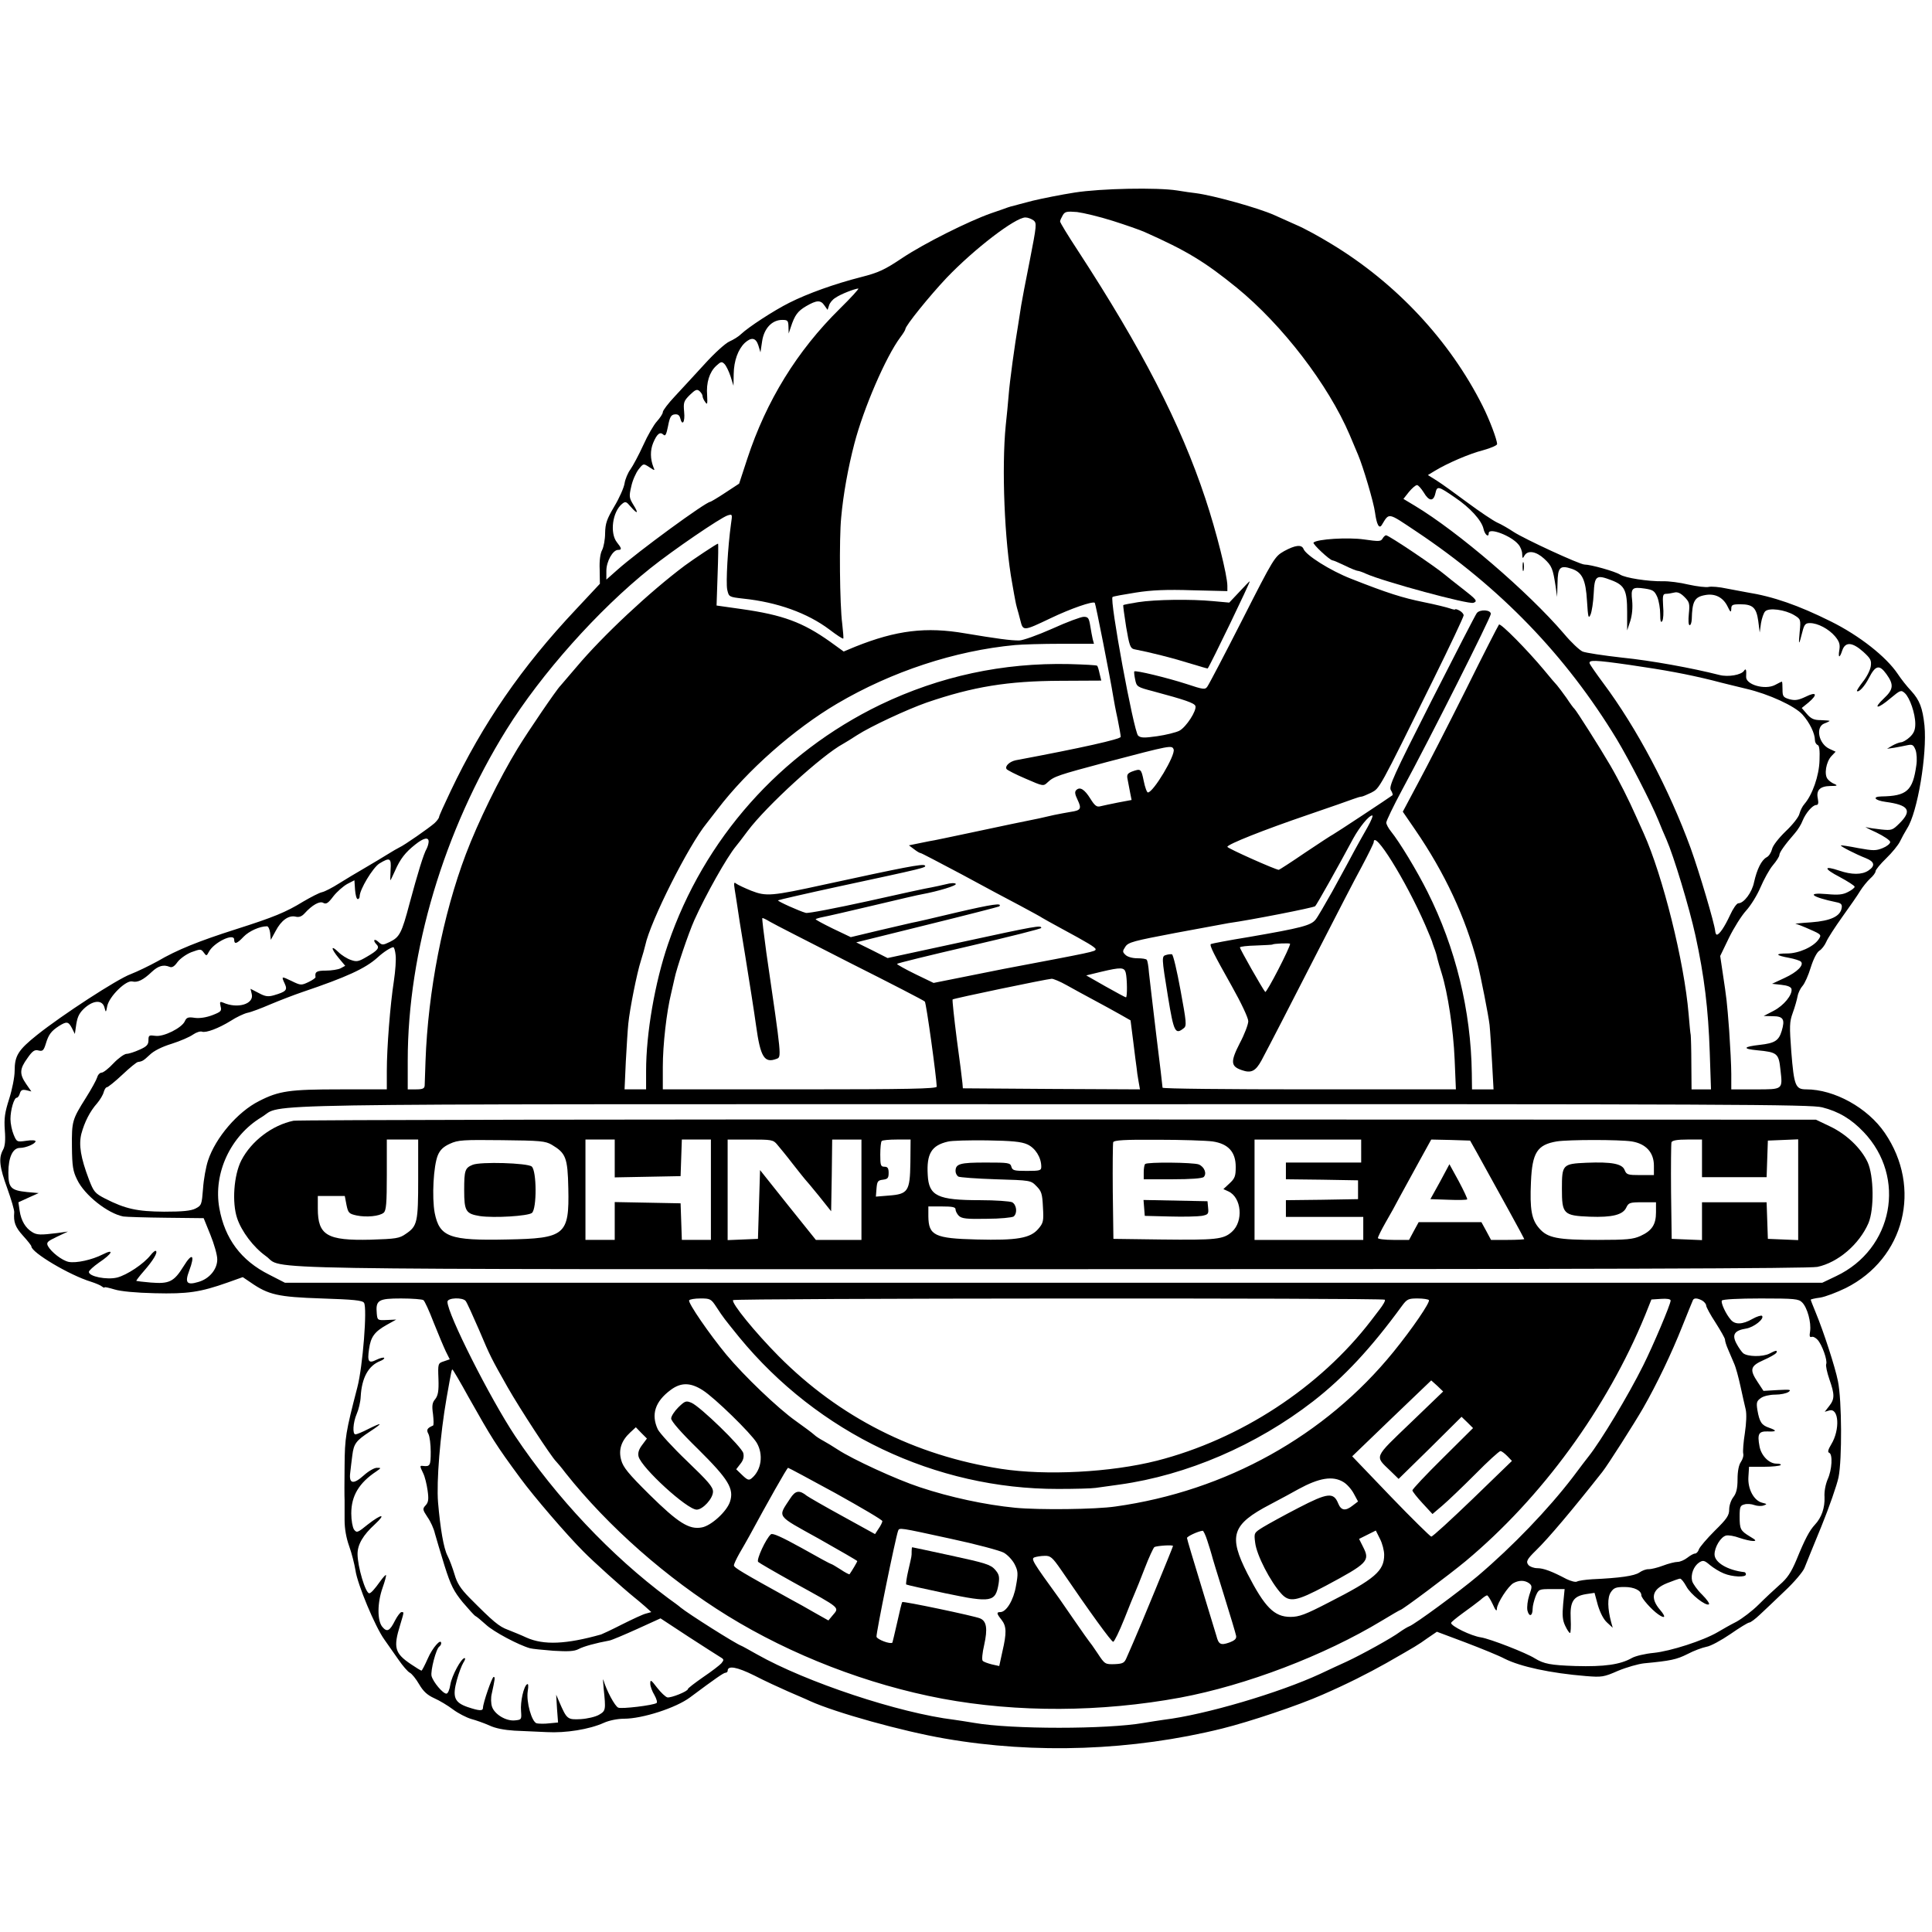 <?xml version="1.0" standalone="no"?>
<!DOCTYPE svg PUBLIC "-//W3C//DTD SVG 20010904//EN"
 "http://www.w3.org/TR/2001/REC-SVG-20010904/DTD/svg10.dtd">
<svg version="1.0" xmlns="http://www.w3.org/2000/svg"
 width="924pt" height="924pt" viewBox="0 0 924 924"
 preserveAspectRatio="xMidYMid meet">
<g transform="translate(0,924) scale(0.1,-0.1)"
fill="#000000" stroke="none">
<path d="M5139 8319 c-64 -10 -154 -28 -200 -39 -46 -12 -88 -23 -94 -25 -5
-1 -17 -4 -25 -7 -8 -3 -44 -16 -80 -28 -108 -38 -320 -144 -425 -214 -85 -57
-114 -70 -196 -91 -126 -32 -257 -79 -344 -123 -74 -37 -195 -116 -231 -150
-12 -12 -37 -27 -55 -35 -19 -8 -72 -56 -119 -108 -47 -51 -111 -121 -142
-154 -32 -34 -58 -68 -58 -76 0 -8 -13 -27 -28 -44 -15 -16 -45 -68 -66 -115
-21 -46 -49 -98 -61 -115 -12 -16 -25 -47 -28 -67 -3 -20 -25 -70 -49 -110
-36 -61 -43 -81 -44 -128 0 -30 -7 -66 -14 -80 -9 -16 -14 -51 -12 -94 l1 -68
-115 -123 c-259 -275 -445 -545 -599 -869 -30 -63 -55 -118 -55 -123 0 -5 -10
-19 -22 -30 -26 -23 -145 -106 -168 -116 -8 -4 -33 -18 -55 -32 -22 -14 -71
-43 -110 -66 -38 -22 -95 -56 -125 -75 -30 -19 -66 -38 -80 -41 -14 -3 -54
-24 -90 -45 -83 -51 -142 -75 -321 -132 -179 -57 -283 -99 -375 -153 -40 -22
-98 -50 -129 -62 -65 -24 -329 -196 -448 -291 -90 -72 -107 -99 -107 -172 0
-29 -12 -89 -26 -133 -21 -66 -25 -93 -21 -150 4 -49 1 -78 -9 -95 -21 -39
-17 -80 21 -184 19 -53 34 -104 33 -114 -4 -47 5 -71 42 -112 22 -24 40 -47
40 -51 0 -29 181 -137 285 -169 22 -7 46 -17 53 -23 6 -5 12 -7 12 -4 0 3 21
-2 48 -10 29 -9 102 -16 192 -18 157 -4 218 5 348 51 l73 26 37 -25 c86 -60
132 -70 340 -77 152 -5 196 -9 203 -21 16 -24 -6 -305 -32 -404 -56 -216 -60
-241 -61 -375 -1 -74 -1 -148 0 -165 0 -16 0 -59 0 -95 0 -42 8 -86 22 -125
12 -33 25 -85 30 -115 9 -66 94 -270 138 -331 17 -24 48 -68 68 -97 20 -29 44
-57 54 -62 10 -5 30 -30 45 -56 20 -34 39 -51 72 -66 25 -11 65 -35 90 -54 24
-18 63 -38 86 -45 23 -6 62 -20 87 -31 29 -14 72 -22 120 -25 41 -2 111 -5
155 -7 90 -5 203 13 272 44 26 12 67 20 97 20 89 0 249 52 316 102 122 91 161
118 170 118 5 0 10 4 10 9 0 27 44 19 127 -22 48 -25 122 -59 163 -77 41 -18
89 -38 105 -46 122 -55 441 -144 645 -179 431 -75 897 -58 1325 48 133 33 365
111 480 162 117 51 214 100 305 151 145 83 149 85 198 120 l44 30 136 -51 c76
-29 160 -63 188 -78 76 -38 218 -69 389 -83 75 -6 85 -5 153 25 41 17 97 33
125 36 127 12 155 18 207 44 30 16 71 31 91 35 20 3 71 31 115 61 43 30 84 55
90 55 6 0 29 17 51 38 22 20 75 71 119 113 45 42 87 92 94 110 7 19 44 108 81
199 37 91 74 197 82 235 17 84 16 368 -3 460 -13 66 -69 238 -106 327 -13 32
-24 59 -24 62 0 2 20 7 45 10 25 4 80 25 123 46 281 141 366 479 186 742 -82
120 -241 208 -376 208 -51 0 -58 17 -71 180 -9 122 -9 142 7 186 10 27 20 63
23 79 3 17 14 39 24 50 10 11 28 51 39 88 13 41 29 72 41 80 11 6 26 26 33 42
7 17 42 71 77 120 36 50 75 106 86 125 12 19 33 45 47 58 14 12 26 28 26 35 0
7 23 35 51 62 28 27 57 63 65 79 8 17 24 46 35 64 50 77 96 355 83 492 -9 84
-23 121 -63 165 -21 22 -50 59 -65 82 -55 82 -183 183 -320 251 -155 77 -275
119 -401 139 -16 3 -60 11 -96 18 -36 8 -75 11 -87 8 -12 -3 -55 2 -96 11 -41
10 -96 17 -123 16 -73 -1 -180 16 -205 32 -23 15 -140 48 -170 48 -23 0 -287
122 -339 156 -24 16 -60 37 -79 45 -19 9 -82 51 -140 94 -58 43 -124 91 -148
106 l-43 27 33 20 c59 36 165 82 232 99 36 10 66 23 66 29 0 21 -37 119 -70
184 -157 312 -413 586 -722 773 -57 35 -132 76 -168 91 -36 16 -83 37 -105 47
-78 35 -291 94 -375 105 -19 2 -60 8 -90 13 -95 15 -364 10 -491 -10z m182
-135 c63 -20 132 -44 154 -54 200 -89 286 -141 440 -266 218 -178 437 -463
540 -704 15 -36 33 -78 40 -95 24 -56 75 -228 81 -275 8 -59 20 -82 33 -60 36
59 27 60 162 -30 405 -270 718 -595 961 -995 60 -100 163 -300 198 -385 12
-30 30 -73 40 -95 35 -80 109 -324 139 -461 42 -193 61 -349 68 -556 l6 -178
-47 0 -46 0 -1 123 c0 67 -2 129 -3 137 -2 8 -6 53 -10 100 -21 251 -124 663
-215 865 -10 22 -26 58 -36 80 -34 77 -81 171 -124 245 -49 84 -162 262 -171
270 -4 3 -21 26 -38 52 -18 25 -38 52 -45 60 -7 7 -35 40 -62 73 -80 96 -208
226 -216 218 -4 -5 -76 -145 -159 -313 -84 -168 -186 -367 -227 -443 l-74
-139 59 -86 c142 -207 240 -417 298 -638 16 -64 53 -251 58 -296 3 -29 8 -110
12 -180 l7 -128 -51 0 -52 0 -1 78 c-4 297 -77 599 -212 867 -51 102 -133 237
-174 288 -13 16 -23 35 -23 43 0 8 34 79 76 157 138 255 424 824 424 841 0 20
-52 23 -67 4 -6 -7 -103 -196 -217 -420 -182 -359 -205 -410 -194 -427 7 -11
10 -22 8 -24 -11 -9 -276 -184 -285 -188 -5 -2 -65 -41 -132 -86 -67 -46 -125
-83 -127 -83 -15 0 -246 103 -246 110 0 12 174 81 385 153 105 36 203 70 218
76 16 6 33 11 38 11 5 0 26 9 47 19 41 22 34 8 297 541 80 162 145 300 145
307 0 7 -9 17 -20 23 -11 6 -20 8 -20 6 0 -3 -11 -1 -25 4 -14 5 -70 19 -125
30 -103 21 -173 43 -348 112 -100 39 -217 113 -228 143 -9 22 -40 18 -93 -11
-45 -26 -49 -32 -200 -329 -85 -167 -160 -310 -167 -319 -10 -15 -19 -14 -100
13 -93 30 -242 66 -249 60 -2 -2 0 -20 4 -39 7 -34 9 -36 86 -56 153 -41 196
-56 202 -70 8 -21 -44 -102 -77 -119 -16 -8 -64 -20 -106 -26 -63 -9 -79 -8
-91 3 -21 21 -138 654 -122 663 4 3 54 12 111 21 75 12 148 15 271 11 l167 -4
0 25 c0 50 -53 261 -105 417 -119 359 -304 717 -611 1188 -46 70 -84 132 -84
138 0 5 6 18 13 30 10 17 19 19 68 15 31 -4 107 -22 170 -42z m-378 2 c16 -13
15 -23 -18 -192 -20 -99 -38 -195 -41 -214 -3 -19 -9 -60 -14 -90 -17 -99 -41
-274 -46 -340 -3 -36 -9 -101 -14 -145 -20 -202 -6 -555 31 -755 6 -36 13 -73
15 -83 2 -10 5 -26 8 -35 3 -9 10 -36 16 -59 13 -52 14 -52 144 10 98 47 203
83 212 74 4 -4 75 -365 88 -447 3 -19 12 -68 21 -108 8 -40 15 -79 15 -86 0
-11 -187 -53 -502 -112 -29 -6 -53 -28 -44 -42 3 -5 44 -26 91 -46 85 -37 85
-37 106 -17 30 28 49 34 281 96 308 81 313 82 321 61 10 -27 -97 -206 -123
-206 -5 0 -14 25 -20 55 -12 59 -14 60 -56 45 -22 -9 -26 -15 -21 -38 3 -15 8
-43 12 -63 l7 -35 -64 -12 c-35 -7 -73 -15 -85 -18 -17 -5 -27 2 -48 36 -28
45 -50 59 -68 41 -8 -8 -6 -20 7 -47 20 -42 15 -50 -34 -57 -19 -3 -55 -10
-80 -15 -25 -6 -56 -13 -70 -16 -66 -13 -180 -37 -330 -69 -91 -19 -178 -38
-195 -40 -16 -3 -45 -9 -64 -13 l-34 -7 24 -18 c13 -10 27 -19 32 -19 4 0 91
-46 195 -101 103 -56 230 -124 282 -151 52 -28 100 -54 105 -58 6 -4 46 -26
90 -50 124 -67 165 -91 165 -100 0 -11 -12 -13 -440 -94 -14 -3 -95 -19 -180
-36 l-155 -31 -87 42 c-49 24 -88 46 -88 49 0 3 155 41 345 85 190 44 345 83
345 87 0 14 -23 10 -383 -68 l-352 -76 -75 38 -75 37 339 84 c187 46 342 86
345 88 17 18 -32 11 -204 -29 -108 -26 -204 -48 -213 -49 -9 -2 -79 -18 -155
-36 l-138 -33 -86 41 c-47 23 -84 43 -82 45 2 2 18 7 34 10 17 3 126 28 244
56 117 28 221 52 230 53 76 14 170 42 162 50 -5 5 -25 4 -47 -2 -22 -5 -52
-12 -69 -15 -16 -2 -154 -32 -305 -66 -151 -33 -284 -59 -296 -56 -30 8 -137
56 -133 60 2 2 132 32 289 66 414 89 423 91 413 101 -9 9 -105 -10 -478 -91
-256 -56 -280 -58 -352 -30 -32 13 -64 28 -72 34 -11 9 -12 4 -7 -29 4 -22 8
-53 11 -70 2 -16 19 -127 39 -245 19 -118 43 -269 52 -335 21 -152 40 -181 98
-159 24 9 25 2 -49 509 -12 88 -21 162 -19 164 1 2 18 -6 36 -17 18 -11 191
-99 383 -197 193 -97 354 -180 358 -185 7 -6 56 -363 57 -407 0 -10 -138 -13
-655 -13 l-655 0 0 108 c0 105 18 263 40 352 6 25 13 56 16 70 9 46 66 215 95
280 54 120 155 300 199 353 6 7 31 39 56 73 90 120 356 363 457 417 12 7 42
25 66 41 65 42 239 123 333 156 222 76 387 103 639 104 l196 1 -8 33 c-4 19
-9 36 -12 38 -2 3 -62 6 -133 8 -318 7 -619 -58 -903 -194 -480 -232 -844
-642 -1016 -1145 -63 -184 -105 -427 -105 -607 l0 -88 -51 0 -52 0 6 133 c4
72 9 155 12 182 7 70 41 241 60 300 9 28 18 61 21 74 24 114 207 478 294 584
5 7 29 37 52 67 141 185 365 383 572 505 260 153 562 253 851 280 33 3 131 6
218 6 l159 0 -6 22 c-3 12 -8 41 -12 65 -6 36 -10 42 -31 42 -13 0 -81 -25
-151 -57 -70 -31 -140 -56 -157 -56 -39 -1 -110 9 -260 34 -185 32 -328 15
-525 -64 l-55 -23 -65 47 c-131 93 -226 128 -423 156 l-120 17 5 148 c3 81 4
148 2 148 -6 0 -117 -74 -159 -105 -167 -125 -392 -335 -518 -485 -40 -47 -74
-87 -77 -90 -17 -16 -156 -220 -204 -299 -88 -144 -190 -353 -248 -506 -110
-291 -181 -655 -193 -990 -2 -55 -4 -108 -4 -117 -1 -14 -10 -18 -41 -18 l-40
0 0 138 c0 521 173 1101 472 1582 167 268 439 573 688 772 110 88 336 242 370
253 23 7 23 6 16 -41 -15 -108 -25 -281 -18 -314 8 -35 8 -35 77 -43 163 -17
307 -69 412 -148 34 -26 63 -45 66 -43 2 2 -1 34 -5 71 -12 89 -15 407 -5 508
10 111 33 238 63 353 44 169 150 415 220 509 13 17 24 35 24 39 0 16 115 158
197 245 134 140 329 289 377 289 12 0 29 -7 39 -14z m-927 -423 c-204 -201
-351 -440 -442 -717 l-39 -119 -67 -44 c-36 -24 -69 -43 -71 -43 -21 0 -345
-237 -444 -325 l-53 -47 0 42 c0 45 31 100 56 100 19 0 18 7 -6 37 -34 44 -21
145 25 183 16 13 20 12 41 -13 33 -38 40 -34 13 9 -20 33 -21 40 -10 87 6 29
22 65 35 82 23 29 23 29 51 11 27 -18 28 -18 20 0 -15 39 -16 80 -1 116 18 43
33 55 49 39 9 -9 14 1 22 41 8 42 14 54 31 56 15 2 23 -3 27 -17 10 -41 24
-20 19 29 -4 45 -2 52 27 81 26 25 34 29 46 19 8 -7 15 -18 15 -24 0 -7 6 -20
13 -29 10 -15 11 -9 9 32 -5 61 11 111 43 141 23 21 27 22 40 9 8 -8 21 -35
29 -59 l14 -45 1 56 c1 64 21 118 53 149 32 29 53 25 65 -12 l10 -33 8 53 c9
61 47 102 96 102 26 0 29 -3 30 -32 l1 -33 10 30 c19 58 33 77 74 101 50 29
69 30 87 3 l15 -21 7 21 c3 12 17 29 31 37 24 17 91 43 109 44 5 0 -35 -44
-89 -97z m2793 -878 c25 -43 47 -45 56 -4 8 36 13 35 93 -20 73 -49 128 -110
137 -150 6 -28 25 -44 25 -21 0 29 109 -13 142 -54 10 -11 18 -32 18 -46 1
-22 2 -23 11 -7 16 27 56 20 94 -15 37 -34 42 -48 55 -133 l7 -50 2 66 c1 76
12 87 67 69 51 -17 68 -52 74 -155 5 -78 7 -87 17 -64 6 14 13 59 15 100 4 86
12 92 85 64 63 -24 75 -48 75 -152 l0 -88 15 45 c9 29 12 64 9 97 -7 61 -1 67
61 58 39 -6 46 -11 59 -40 8 -19 14 -56 14 -82 0 -33 3 -44 10 -33 5 8 7 40 4
72 -3 50 -1 58 14 58 9 0 27 3 39 6 16 4 30 -2 49 -21 24 -24 26 -32 21 -81
-3 -30 -2 -54 4 -54 5 0 9 12 10 28 2 86 13 107 64 116 47 9 86 -11 107 -54
14 -29 17 -31 18 -12 0 19 5 22 43 22 60 0 77 -16 86 -80 l7 -55 6 44 c4 24
13 50 20 57 18 19 96 8 139 -18 31 -19 32 -20 26 -81 -6 -66 -4 -66 13 1 9 36
15 42 36 42 38 0 90 -28 120 -63 20 -24 25 -38 21 -64 -7 -41 1 -43 14 -3 15
42 48 39 100 -7 36 -33 40 -41 36 -70 -3 -19 -20 -52 -38 -74 -17 -22 -30 -42
-28 -44 9 -8 37 23 57 62 32 62 50 66 84 19 36 -50 34 -73 -12 -116 -56 -53
-30 -52 32 1 47 39 50 40 68 24 24 -22 50 -98 50 -147 0 -29 -7 -45 -26 -63
-15 -14 -34 -25 -43 -25 -9 -1 -27 -8 -41 -16 l-25 -15 35 5 c19 3 47 9 62 12
24 5 29 2 39 -22 6 -16 8 -49 4 -74 -17 -122 -45 -147 -167 -149 -46 -1 -32
-19 20 -26 111 -15 128 -41 67 -102 -34 -34 -38 -35 -88 -30 -29 3 -61 8 -72
11 -11 4 10 -8 48 -25 37 -18 67 -38 67 -46 0 -8 -16 -21 -36 -29 -32 -13 -45
-13 -117 0 -44 9 -82 14 -83 13 -4 -4 73 -43 119 -61 43 -17 47 -37 12 -60
-31 -20 -79 -20 -138 0 -77 26 -76 10 1 -30 39 -21 72 -42 72 -47 0 -5 -14
-16 -32 -25 -25 -13 -47 -15 -101 -10 -102 9 -74 -14 46 -39 22 -4 28 -11 25
-27 -6 -40 -52 -62 -146 -69 -48 -3 -82 -7 -75 -7 7 -1 38 -13 69 -27 55 -24
56 -26 42 -47 -24 -36 -95 -68 -151 -68 -60 0 -56 -9 10 -21 26 -5 51 -13 56
-18 16 -16 -17 -50 -78 -78 l-60 -28 45 -5 c29 -3 46 -10 48 -20 5 -28 -37
-79 -85 -104 l-48 -25 43 -1 c51 0 60 -15 43 -71 -14 -46 -33 -58 -104 -66
-80 -9 -86 -19 -13 -26 96 -9 103 -15 111 -92 11 -97 14 -95 -120 -95 l-115 0
0 73 c0 40 -5 134 -10 208 -11 143 -12 150 -31 276 l-12 81 42 87 c23 47 60
106 82 130 22 24 53 74 69 112 16 37 42 85 59 105 17 20 31 42 31 49 0 12 26
49 74 104 14 16 31 43 37 60 15 37 48 75 65 75 10 0 12 9 8 30 -9 41 10 60 60
61 32 0 36 2 21 9 -12 4 -27 15 -34 24 -18 21 -8 82 18 110 l20 21 -28 13
c-53 23 -70 105 -26 122 14 5 25 11 25 12 0 2 -19 3 -41 4 -33 0 -47 6 -67 29
l-25 29 32 26 c46 39 39 54 -13 28 -36 -17 -51 -19 -78 -12 -30 9 -33 14 -33
47 0 20 -1 37 -3 37 -2 0 -17 -7 -33 -16 -49 -25 -141 2 -138 40 2 33 -1 42
-10 28 -13 -20 -76 -31 -118 -20 -130 33 -326 69 -466 83 -89 10 -174 23 -188
29 -14 6 -55 44 -89 85 -172 201 -507 488 -713 612 l-55 33 26 33 c15 18 32
33 39 33 6 0 20 -16 32 -35z m985 -825 c172 -25 274 -44 396 -74 52 -14 125
-31 161 -40 108 -25 234 -83 270 -124 34 -38 59 -90 59 -121 0 -11 6 -21 13
-24 8 -2 11 -25 9 -74 -2 -73 -34 -164 -72 -208 -10 -11 -20 -32 -24 -47 -3
-15 -33 -53 -66 -84 -34 -33 -62 -69 -65 -85 -4 -16 -15 -34 -26 -39 -25 -14
-46 -57 -60 -119 -10 -50 -49 -101 -75 -101 -8 0 -26 -26 -40 -57 -26 -56 -51
-93 -63 -93 -4 0 -7 8 -8 18 -4 38 -74 275 -117 395 -103 282 -257 574 -419
791 -32 43 -61 85 -64 92 -7 19 23 18 191 -6z m-1254 -777 c-18 -31 -45 -80
-61 -109 -33 -62 -31 -58 -108 -199 -34 -60 -69 -121 -79 -133 -22 -28 -68
-40 -317 -83 -99 -16 -181 -32 -184 -34 -7 -7 14 -48 100 -201 45 -80 79 -152
79 -168 0 -15 -18 -63 -41 -106 -45 -88 -43 -110 10 -128 45 -16 66 -5 94 46
40 75 124 238 277 537 79 154 169 329 202 389 32 60 58 113 58 118 0 64 153
-182 246 -395 18 -42 33 -78 33 -80 0 -1 4 -14 10 -30 6 -15 13 -38 15 -50 3
-12 12 -44 21 -72 29 -93 56 -269 62 -412 l6 -143 -702 0 c-385 0 -701 3 -701
8 0 4 -13 117 -30 252 -16 135 -32 269 -35 298 -2 30 -7 57 -10 61 -2 5 -23 8
-46 8 -24 0 -47 7 -56 16 -15 14 -15 18 -1 39 14 22 40 28 239 66 123 23 238
44 254 47 108 15 408 74 415 81 8 8 109 188 182 324 31 56 75 110 91 110 5 0
-5 -25 -23 -57z m-4490 -68 c0 -8 -4 -23 -9 -33 -15 -25 -44 -121 -82 -262
-38 -144 -48 -162 -95 -185 -33 -16 -37 -16 -55 1 -20 18 -27 6 -8 -13 16 -16
5 -29 -47 -59 -39 -23 -48 -25 -76 -15 -18 6 -45 23 -60 38 -37 36 -36 17 2
-29 l31 -37 -22 -12 c-12 -6 -44 -11 -70 -11 -45 0 -54 -6 -50 -31 1 -4 -15
-15 -34 -24 -34 -16 -37 -16 -80 5 -50 24 -50 24 -33 -13 14 -30 6 -38 -52
-55 -28 -8 -42 -6 -73 11 l-39 20 6 -25 c12 -48 -68 -72 -137 -41 -15 6 -17 4
-12 -18 6 -22 2 -26 -39 -42 -29 -11 -60 -16 -84 -13 -32 5 -40 2 -48 -16 -14
-32 -102 -76 -141 -70 -30 4 -33 3 -33 -21 0 -21 -8 -30 -42 -45 -24 -11 -52
-20 -62 -20 -11 0 -39 -20 -63 -45 -23 -25 -49 -45 -57 -45 -8 0 -18 -10 -21
-22 -4 -13 -28 -57 -54 -98 -66 -105 -68 -112 -67 -235 1 -93 5 -117 25 -157
35 -74 147 -162 221 -176 14 -2 106 -5 204 -6 l180 -2 32 -79 c18 -44 33 -97
33 -117 1 -47 -37 -94 -90 -109 -56 -17 -66 -4 -44 54 29 77 14 88 -27 21 -46
-74 -68 -85 -156 -78 -37 3 -68 7 -70 8 -1 2 15 23 36 47 43 49 67 88 58 96
-3 4 -15 -6 -26 -20 -33 -42 -113 -95 -160 -107 -49 -12 -135 5 -135 27 0 6
22 26 49 45 63 42 75 68 18 39 -53 -27 -128 -43 -164 -36 -32 7 -83 47 -99 76
-8 17 -3 22 43 44 l53 25 -50 -7 c-81 -10 -99 -10 -122 5 -31 19 -52 54 -59
101 l-6 41 48 22 49 22 -56 5 c-77 8 -89 20 -89 93 0 73 21 118 55 118 29 0
75 20 75 32 0 5 -20 6 -45 2 -44 -6 -45 -6 -60 30 -8 19 -15 53 -15 74 0 43
17 102 30 102 5 0 12 9 15 21 5 16 12 19 31 15 l24 -6 -25 36 c-33 48 -31 72
6 123 24 35 35 42 53 37 20 -5 25 0 35 32 13 44 26 61 63 85 37 23 45 22 62
-10 l14 -28 7 48 c6 36 15 54 42 78 43 37 84 37 93 -1 6 -24 7 -23 13 9 10 46
90 125 120 117 25 -6 52 7 93 46 31 29 56 36 85 24 12 -5 23 2 38 23 12 16 41
37 66 47 44 16 46 16 59 -1 13 -18 14 -18 25 3 24 45 121 92 121 58 0 -24 13
-20 45 14 26 27 77 50 112 50 6 0 13 -15 15 -32 l3 -33 23 42 c27 52 63 77 96
69 16 -4 29 1 42 15 37 41 73 61 90 51 14 -8 24 -1 48 31 17 22 47 48 66 59
l35 18 3 -45 c2 -25 7 -45 13 -45 5 0 9 6 9 13 0 33 63 137 94 157 51 31 58
27 54 -30 -1 -28 -2 -50 -1 -50 1 0 11 20 22 45 25 57 49 88 97 126 40 32 64
37 64 14z m4120 -489 c0 -18 -113 -237 -119 -230 -13 15 -121 205 -121 213 0
4 35 8 77 9 42 2 78 3 79 5 4 4 84 8 84 3z m-4278 -53 c3 -21 -1 -76 -8 -123
-18 -116 -34 -322 -34 -431 l0 -89 -223 0 c-241 0 -293 -7 -388 -56 -102 -51
-208 -175 -244 -284 -10 -30 -21 -90 -24 -135 -6 -76 -7 -80 -36 -95 -22 -11
-62 -15 -150 -15 -129 1 -185 13 -283 63 -48 25 -54 32 -77 92 -39 103 -49
164 -36 217 15 56 41 108 76 147 14 17 28 40 31 53 4 13 10 23 15 23 5 0 39
27 74 60 35 33 69 61 75 61 21 3 26 6 56 34 19 19 59 39 105 53 41 13 87 33
102 44 16 11 35 17 43 14 19 -7 80 16 138 52 26 17 62 34 79 38 17 3 67 22
111 41 45 19 113 45 151 58 213 72 302 113 360 165 29 27 64 49 76 50 4 0 9
-17 11 -37z m3492 -85 c7 -28 8 -118 1 -118 -3 0 -47 24 -97 52 l-93 53 70 17
c97 23 112 22 119 -4z m-284 -59 c30 -17 89 -49 130 -71 41 -22 98 -53 126
-69 l51 -29 13 -102 c7 -57 14 -113 16 -125 1 -13 5 -41 9 -63 l7 -40 -423 2
-424 3 -2 25 c-1 14 -13 108 -27 210 -13 102 -22 187 -20 190 5 5 446 97 474
99 8 0 40 -13 70 -30z m3615 -585 c79 -20 139 -56 198 -118 207 -217 141 -560
-131 -689 l-67 -32 -3676 0 -3676 0 -76 39 c-134 67 -212 172 -238 318 -30
167 54 346 202 435 112 67 -200 62 3784 62 3242 1 3627 -1 3680 -15z m-6690
-922 c6 -4 28 -52 49 -107 22 -55 48 -117 58 -138 l19 -38 -29 -10 c-27 -9
-28 -10 -25 -84 2 -58 -2 -78 -15 -96 -15 -17 -17 -32 -11 -73 3 -28 4 -52 0
-54 -28 -12 -33 -20 -22 -40 6 -11 11 -50 11 -86 0 -65 -3 -71 -37 -67 -16 2
-16 0 1 -35 8 -16 17 -53 21 -82 6 -42 4 -57 -9 -71 -16 -17 -15 -21 8 -56 15
-21 31 -56 36 -79 6 -22 27 -92 46 -154 30 -95 44 -122 87 -175 29 -34 56 -64
61 -66 5 -2 28 -21 50 -41 36 -34 157 -98 211 -113 11 -3 61 -8 112 -12 69 -4
99 -3 120 8 24 13 83 29 148 41 11 2 70 27 132 55 l112 51 134 -88 c74 -48
143 -92 153 -98 17 -10 17 -13 4 -29 -8 -9 -47 -39 -87 -66 -40 -28 -73 -53
-73 -57 0 -11 -80 -43 -98 -40 -9 2 -31 23 -49 46 -29 38 -33 41 -33 20 0 -13
9 -37 20 -55 10 -18 15 -35 10 -38 -17 -11 -166 -29 -183 -22 -16 6 -57 83
-71 132 -3 11 -2 -7 1 -40 11 -104 10 -107 -22 -126 -17 -10 -56 -19 -88 -21
-63 -3 -66 -1 -102 82 l-15 35 4 -67 5 -66 -42 -4 c-23 -3 -50 -2 -60 0 -24 6
-51 103 -43 154 4 25 3 37 -3 33 -16 -9 -33 -83 -29 -129 3 -40 2 -41 -30 -44
-42 -4 -97 29 -109 66 -5 15 -6 43 -1 62 15 69 17 80 9 80 -8 0 -51 -126 -51
-147 0 -17 -17 -16 -74 3 -63 22 -73 48 -51 129 9 33 23 70 31 83 8 12 11 22
6 22 -16 0 -61 -84 -68 -126 -4 -26 -12 -44 -19 -44 -17 0 -63 55 -71 84 -6
25 22 132 37 141 5 4 9 10 9 16 0 26 -42 -22 -64 -73 -14 -32 -28 -58 -30 -58
-3 0 -26 14 -51 31 -77 52 -85 79 -51 188 19 64 19 61 6 61 -5 0 -19 -18 -30
-39 -26 -52 -39 -59 -62 -31 -24 30 -24 114 2 187 11 31 18 58 16 60 -2 2 -14
-11 -27 -29 -27 -38 -45 -58 -53 -58 -18 0 -56 128 -56 188 0 45 26 90 83 142
56 52 33 51 -34 -1 -49 -40 -53 -41 -66 -24 -7 11 -13 44 -13 77 0 84 37 146
120 201 24 17 24 17 2 17 -12 0 -40 -16 -62 -36 -50 -45 -72 -41 -65 13 2 21
7 58 10 83 7 56 18 70 85 114 64 42 60 46 -10 11 -27 -14 -54 -25 -60 -25 -15
0 -12 56 6 98 9 20 18 57 19 82 5 91 37 149 94 171 13 5 21 12 18 15 -3 3 -19
-1 -36 -9 -38 -19 -45 -10 -36 51 8 58 26 83 85 116 l45 25 -45 -2 c-44 -2
-45 -1 -48 30 -6 65 7 73 116 73 53 0 102 -4 107 -8z m202 -4 c6 -7 34 -69 64
-138 54 -128 59 -137 137 -275 58 -102 209 -333 232 -355 3 -3 24 -27 45 -55
204 -257 485 -504 775 -683 305 -188 670 -329 1026 -396 360 -67 759 -65 1139
5 315 59 688 201 964 368 46 28 86 51 88 51 9 0 236 170 313 234 364 304 675
730 858 1176 l30 75 46 3 c29 2 46 -1 46 -8 0 -18 -84 -216 -131 -310 -72
-145 -203 -362 -261 -435 -4 -5 -39 -50 -76 -100 -118 -154 -287 -330 -454
-472 -89 -75 -301 -231 -328 -241 -8 -3 -28 -15 -45 -27 -37 -28 -182 -108
-255 -142 -30 -13 -86 -40 -125 -58 -196 -91 -551 -196 -749 -220 -22 -3 -66
-10 -96 -15 -177 -31 -633 -31 -810 0 -30 5 -74 12 -96 15 -264 32 -709 180
-944 313 -36 20 -69 39 -75 41 -29 11 -252 152 -290 183 -5 5 -32 25 -60 45
-273 203 -535 481 -732 776 -120 181 -323 583 -323 641 0 20 73 22 87 4z
m1200 -30 c34 -52 37 -55 108 -143 377 -459 939 -727 1525 -726 80 0 161 2
180 5 19 3 71 10 115 16 322 45 654 188 925 398 148 115 278 255 424 455 25
34 31 37 76 37 27 0 51 -4 54 -8 6 -11 -79 -136 -170 -248 -325 -400 -800
-665 -1329 -739 -94 -14 -367 -17 -480 -6 -143 14 -311 50 -455 98 -113 37
-323 134 -393 180 -23 15 -54 34 -69 42 -15 8 -36 21 -45 30 -10 9 -49 38 -87
65 -85 60 -247 215 -332 317 -81 98 -185 249 -178 260 3 5 27 9 54 9 47 0 51
-2 77 -42z m3196 36 c4 -4 -8 -25 -26 -48 -17 -23 -35 -45 -39 -51 -246 -321
-626 -569 -1025 -671 -221 -56 -530 -72 -745 -39 -413 64 -773 246 -1064 539
-112 113 -227 254 -218 268 6 9 3108 11 3117 2z m1518 -4 c10 -6 19 -17 19
-24 0 -7 20 -44 45 -82 24 -38 45 -74 45 -81 0 -7 6 -27 14 -45 8 -18 21 -49
29 -68 9 -19 22 -69 31 -110 9 -41 20 -91 25 -111 5 -22 3 -65 -4 -113 -7 -43
-10 -87 -8 -97 3 -10 -2 -28 -11 -41 -10 -14 -16 -44 -16 -83 0 -44 -6 -67
-20 -85 -11 -14 -20 -40 -20 -59 0 -29 -11 -45 -69 -102 -38 -38 -72 -78 -76
-89 -3 -11 -12 -20 -18 -20 -7 0 -23 -9 -37 -20 -14 -11 -35 -20 -47 -20 -12
0 -44 -8 -70 -18 -26 -10 -57 -17 -68 -17 -11 1 -31 -6 -45 -16 -24 -16 -92
-26 -225 -32 -34 -2 -66 -7 -73 -11 -7 -4 -29 2 -50 12 -70 37 -110 52 -140
52 -16 0 -35 7 -42 15 -13 16 -8 27 36 70 58 56 176 196 317 375 25 31 156
237 195 305 67 117 137 264 187 390 26 66 50 123 52 128 6 10 21 9 44 -3z
m478 -9 c25 -25 44 -96 38 -138 -4 -23 -2 -30 7 -27 7 3 20 -4 29 -14 21 -23
48 -98 41 -116 -3 -7 4 -40 15 -72 26 -74 26 -95 -1 -129 l-21 -27 21 6 c47
15 53 -92 10 -162 -15 -25 -18 -37 -10 -40 18 -6 14 -81 -7 -127 -10 -24 -17
-58 -15 -85 2 -51 -14 -98 -46 -132 -26 -28 -47 -67 -89 -170 -25 -59 -43 -86
-79 -117 -26 -23 -72 -66 -102 -96 -30 -30 -78 -66 -105 -81 -28 -14 -68 -37
-90 -50 -70 -41 -226 -91 -305 -99 -42 -4 -89 -15 -106 -25 -55 -31 -131 -42
-269 -38 -119 4 -151 10 -195 37 -41 26 -213 93 -257 100 -48 7 -143 54 -143
69 0 4 26 25 56 47 31 22 68 50 83 62 14 13 29 23 33 23 4 0 16 -19 27 -42 13
-30 20 -37 20 -22 1 27 55 110 80 123 26 14 53 14 74 -1 15 -12 15 -17 1 -57
-8 -25 -12 -56 -9 -73 8 -33 25 -28 25 8 0 14 7 40 14 59 15 35 16 35 77 35
l62 0 -7 -71 c-5 -55 -3 -78 10 -105 9 -19 19 -34 23 -34 3 0 5 31 3 68 -4 82
12 108 74 118 l40 6 16 -59 c11 -36 27 -68 44 -83 l27 -25 -7 25 c-18 67 -19
120 -2 145 14 21 24 25 66 25 46 0 80 -17 80 -40 0 -13 48 -68 81 -91 33 -23
38 -13 9 21 -49 57 -39 99 32 128 30 12 58 22 63 22 6 0 19 -17 30 -37 20 -38
93 -95 108 -86 5 3 -10 24 -32 46 -23 22 -44 52 -48 65 -8 32 7 71 33 89 19
12 25 11 52 -12 17 -14 46 -32 66 -40 40 -17 106 -20 106 -5 0 6 -3 10 -7 11
-80 9 -143 46 -143 85 0 35 30 84 55 90 11 3 40 -2 64 -11 24 -8 53 -15 65
-15 17 0 15 4 -14 21 -46 28 -50 35 -50 96 0 47 3 53 23 58 12 4 34 2 47 -3
14 -5 34 -6 45 -2 17 6 17 7 -7 13 -40 10 -70 66 -66 124 l3 48 72 0 c39 0 75
4 79 8 4 4 -5 7 -20 7 -35 0 -73 38 -81 83 -11 59 -4 72 38 71 45 -2 47 4 7
18 -35 12 -45 27 -55 84 -6 37 -3 44 17 58 12 9 42 16 68 16 26 0 54 6 64 13
15 11 7 12 -51 9 l-69 -4 -27 41 c-41 61 -36 78 27 106 30 13 57 29 61 34 8
15 -1 14 -33 -3 -32 -16 -104 -15 -125 2 -7 6 -22 27 -32 46 -23 43 -10 63 46
72 37 6 89 47 76 61 -4 3 -25 -3 -46 -15 -47 -27 -83 -28 -103 -4 -24 27 -49
82 -43 92 4 6 80 10 186 10 164 0 181 -2 198 -19z m-6378 -453 c110 -195 130
-228 248 -388 63 -86 220 -269 301 -350 47 -48 186 -173 244 -220 10 -8 33
-27 50 -42 l31 -28 -25 -7 c-14 -3 -65 -27 -115 -52 -49 -25 -94 -46 -100 -48
-167 -47 -274 -52 -357 -15 -23 11 -63 27 -88 37 -44 16 -71 39 -186 155 -41
42 -58 68 -70 110 -9 30 -24 71 -34 90 -18 35 -34 127 -45 255 -8 100 10 323
41 500 24 135 24 135 28 135 2 0 37 -59 77 -132z m4504 -124 c-176 -169 -171
-156 -96 -228 l40 -39 151 148 150 149 28 -27 27 -27 -145 -144 c-80 -79 -145
-148 -145 -154 0 -5 22 -33 48 -61 l48 -52 47 40 c26 22 96 89 157 150 60 61
115 111 121 111 6 0 20 -11 33 -24 l22 -23 -188 -182 c-103 -99 -192 -181
-198 -180 -5 1 -93 87 -194 192 l-184 192 189 182 189 181 29 -26 28 -27 -157
-151z m-3384 157 c57 -36 230 -205 258 -251 33 -56 23 -131 -24 -170 -13 -11
-20 -9 -45 15 l-29 28 20 26 c14 17 18 33 14 51 -7 30 -207 224 -248 241 -26
11 -31 9 -63 -22 -18 -18 -34 -42 -34 -53 0 -13 47 -67 129 -147 145 -144 173
-189 152 -252 -16 -47 -90 -114 -134 -122 -61 -12 -114 22 -251 157 -101 100
-126 131 -135 165 -14 50 1 93 43 132 l27 25 26 -27 27 -27 -23 -31 c-16 -21
-21 -38 -17 -55 14 -54 232 -254 278 -254 29 0 78 53 78 86 0 23 -24 50 -124
146 -68 65 -131 134 -140 152 -33 71 -13 133 61 188 49 37 95 37 154 -1z m636
-493 c122 -68 223 -127 223 -133 0 -5 -8 -22 -18 -36 l-17 -26 -156 86 c-86
47 -162 91 -170 97 -36 29 -55 26 -80 -13 -60 -92 -70 -77 137 -192 101 -57
184 -105 184 -107 0 -4 -25 -46 -37 -63 -1 -2 -21 8 -43 23 -22 14 -42 26 -45
26 -3 0 -66 34 -140 76 -96 53 -140 73 -148 66 -23 -19 -71 -122 -61 -132 5
-5 81 -49 169 -98 232 -128 220 -118 186 -159 l-19 -23 -64 36 c-34 20 -88 50
-118 66 -230 127 -270 151 -270 161 0 7 12 32 26 57 15 25 36 63 49 86 85 157
179 324 184 324 3 0 105 -55 228 -122z m2428 54 c17 -10 39 -35 50 -56 l20
-37 -25 -19 c-35 -28 -56 -25 -70 10 -22 54 -50 51 -189 -21 -68 -35 -144 -77
-169 -92 -45 -28 -45 -28 -39 -75 7 -60 73 -187 125 -244 39 -43 72 -37 213
38 200 107 212 119 179 184 l-20 40 40 20 40 20 20 -40 c11 -21 20 -56 20 -76
0 -77 -43 -115 -267 -229 -110 -57 -140 -68 -181 -68 -78 0 -123 46 -206 207
-92 181 -75 235 109 331 50 26 110 59 135 73 99 54 164 65 215 34z m-1879
-271 c122 -26 237 -57 255 -67 19 -11 42 -36 52 -56 16 -32 17 -44 6 -103 -11
-67 -46 -125 -75 -125 -19 0 -18 -7 6 -37 24 -31 25 -62 4 -152 l-15 -69 -36
8 c-19 5 -39 12 -43 17 -5 4 -2 38 7 76 17 77 12 114 -20 127 -29 12 -367 83
-372 78 -2 -2 -13 -46 -24 -97 -12 -52 -22 -95 -23 -97 -10 -9 -73 15 -76 28
-3 14 90 469 103 506 6 17 3 17 251 -37z m1228 -9 c9 -27 18 -57 21 -68 2 -10
29 -98 59 -194 30 -96 56 -183 58 -194 2 -14 -7 -22 -34 -32 -40 -14 -50 -8
-60 31 -3 11 -36 119 -73 240 -37 121 -68 224 -68 229 -2 7 53 33 75 35 3 1
14 -21 22 -47z m-164 -26 c0 -5 -165 -406 -190 -461 -10 -22 -23 -54 -31 -71
-11 -27 -17 -31 -58 -33 -45 -1 -47 -1 -81 51 -19 29 -38 55 -41 58 -3 3 -33
46 -67 95 -34 50 -69 99 -76 110 -130 179 -136 190 -118 197 9 3 31 7 48 7 28
1 37 -7 78 -66 139 -204 242 -346 250 -345 5 0 29 49 53 109 23 59 47 117 52
128 5 11 26 63 46 115 20 52 41 97 46 101 11 6 89 12 89 5z"/>
<path d="M6612 6664 c-8 -14 -18 -14 -88 -4 -76 11 -225 2 -242 -15 -6 -6 77
-84 91 -85 4 0 30 -11 59 -25 28 -14 56 -25 61 -25 5 0 23 -6 40 -14 85 -38
491 -148 514 -139 21 8 15 15 -53 68 -36 28 -73 57 -82 65 -44 38 -270 190
-283 190 -4 0 -12 -7 -17 -16z"/>
<path d="M5927 6409 l-48 -51 -77 7 c-105 10 -277 8 -359 -5 -37 -6 -69 -12
-71 -14 -1 -2 5 -49 14 -105 15 -88 20 -102 38 -106 78 -15 184 -42 261 -66
49 -15 90 -27 91 -26 12 15 206 417 201 417 -2 0 -24 -23 -50 -51z"/>
<path d="M7282 6530 c0 -19 2 -27 5 -17 2 9 2 25 0 35 -3 9 -5 1 -5 -18z"/>
<path d="M5578 4673 c-23 -6 -23 -9 8 -200 28 -171 35 -183 76 -150 14 11 12
29 -16 181 -17 93 -35 170 -41 172 -5 1 -18 0 -27 -3z"/>
<path d="M1404 3880 c-102 -21 -202 -97 -250 -190 -36 -71 -45 -201 -20 -276
21 -63 78 -139 137 -181 96 -68 -217 -63 3766 -63 2633 0 3616 3 3655 11 99
21 200 108 244 209 28 66 26 227 -4 292 -32 68 -102 134 -180 171 l-67 32
-3620 1 c-1991 1 -3639 -2 -3661 -6z m596 -278 c0 -208 -4 -226 -59 -263 -31
-22 -47 -24 -169 -28 -208 -5 -252 21 -252 149 l0 60 64 0 65 0 8 -42 c8 -39
12 -43 48 -51 47 -10 110 -4 130 13 12 10 15 45 15 181 l0 169 75 0 75 0 0
-188z m639 163 c67 -40 76 -61 79 -208 5 -224 -15 -240 -293 -245 -275 -6
-323 12 -346 127 -14 75 -6 225 15 276 11 26 27 41 58 55 39 18 63 19 248 17
185 -2 208 -4 239 -22z m301 -65 l0 -91 158 3 157 3 3 88 3 87 69 0 70 0 0
-240 0 -240 -70 0 -69 0 -3 88 -3 87 -157 3 -158 3 0 -91 0 -90 -70 0 -70 0 0
240 0 240 70 0 70 0 0 -90z m777 66 c11 -13 45 -54 74 -92 30 -38 56 -71 59
-74 3 -3 33 -38 66 -79 l59 -74 3 171 2 172 70 0 70 0 0 -240 0 -240 -109 0
-109 0 -134 167 -133 167 -5 -164 -5 -165 -72 -3 -73 -3 0 241 0 240 108 0
c102 0 110 -1 129 -24z m637 -87 c-2 -137 -11 -150 -104 -157 l-61 -5 3 39 c3
34 6 39 31 42 23 3 27 8 27 33 0 22 -5 29 -20 29 -18 0 -20 7 -20 58 0 32 3
62 7 65 3 4 36 7 72 7 l66 0 -1 -111z m559 88 c38 -17 67 -62 67 -107 0 -18
-6 -20 -69 -20 -60 0 -69 2 -74 20 -5 19 -14 20 -124 20 -122 0 -143 -6 -143
-41 0 -10 6 -21 13 -26 6 -4 87 -10 179 -13 167 -5 168 -5 195 -33 24 -24 28
-36 31 -100 4 -67 2 -76 -22 -104 -38 -45 -102 -56 -295 -51 -201 5 -230 19
-231 111 l0 47 65 0 c50 0 65 -3 65 -14 0 -8 7 -22 16 -31 14 -13 37 -16 133
-14 64 0 122 6 129 11 19 16 14 56 -7 68 -11 5 -80 10 -153 10 -204 0 -246 20
-251 121 -6 101 18 141 96 159 17 5 102 7 187 6 119 -2 164 -6 193 -19z m886
14 c75 -11 111 -50 111 -122 0 -44 -4 -55 -30 -79 l-29 -27 24 -11 c63 -29 73
-143 17 -193 -41 -37 -76 -40 -342 -37 l-225 3 -3 225 c-1 123 0 230 2 237 4
10 54 13 213 12 114 0 232 -4 262 -8z m711 -46 l0 -55 -180 0 -180 0 0 -40 0
-40 173 -2 172 -3 0 -45 0 -45 -172 -3 -173 -2 0 -40 0 -40 185 0 185 0 0 -55
0 -55 -260 0 -260 0 0 240 0 240 255 0 255 0 0 -55z m552 -5 c112 -202 228
-413 228 -416 0 -2 -36 -4 -79 -4 l-80 0 -23 43 -23 42 -150 0 -150 0 -23 -42
-23 -43 -75 0 c-41 0 -74 4 -74 9 0 5 16 38 36 73 20 34 51 90 68 123 18 33
59 108 92 168 l59 107 93 -2 93 -3 31 -55z m742 51 c68 -11 106 -53 106 -116
l0 -45 -65 0 c-60 0 -66 2 -75 24 -11 30 -61 40 -183 35 -114 -5 -117 -9 -117
-124 0 -121 7 -129 133 -134 108 -4 159 9 175 44 11 23 17 25 77 25 l65 0 0
-48 c0 -58 -19 -88 -74 -113 -35 -16 -66 -19 -204 -19 -193 0 -241 9 -281 56
-36 41 -45 90 -39 222 6 140 30 177 123 193 57 9 301 9 359 0z m336 -81 l0
-90 155 0 154 0 3 88 3 87 73 3 72 3 0 -241 0 -241 -72 3 -73 3 -3 88 -3 87
-154 0 -155 0 0 -90 0 -91 -72 3 -73 3 -3 225 c-1 123 0 230 2 237 4 9 28 13
76 13 l70 0 0 -90z"/>
<path d="M2260 3669 c-36 -15 -40 -26 -40 -121 0 -101 8 -113 75 -124 69 -10
230 0 249 15 24 20 23 202 -1 222 -20 17 -246 24 -283 8z"/>
<path d="M5477 3673 c-4 -3 -7 -21 -7 -40 l0 -33 138 0 c86 0 142 4 149 11 16
16 3 49 -24 60 -28 10 -246 12 -256 2z"/>
<path d="M5472 3463 l3 -38 120 -3 c66 -2 135 0 153 3 30 6 33 9 30 38 l-3 32
-153 3 -153 3 3 -38z"/>
<path d="M6887 3588 l-46 -83 86 -3 c47 -2 88 -1 90 2 2 2 -16 41 -40 86 l-45
82 -45 -84z"/>
<path d="M4360 1820 c0 -24 1 -17 -16 -91 -8 -34 -12 -64 -10 -67 3 -2 87 -21
187 -42 221 -46 240 -43 255 46 5 34 2 45 -17 67 -21 24 -47 32 -209 67 -101
22 -186 40 -187 40 -2 0 -3 -9 -3 -20z"/>
</g>
</svg>
